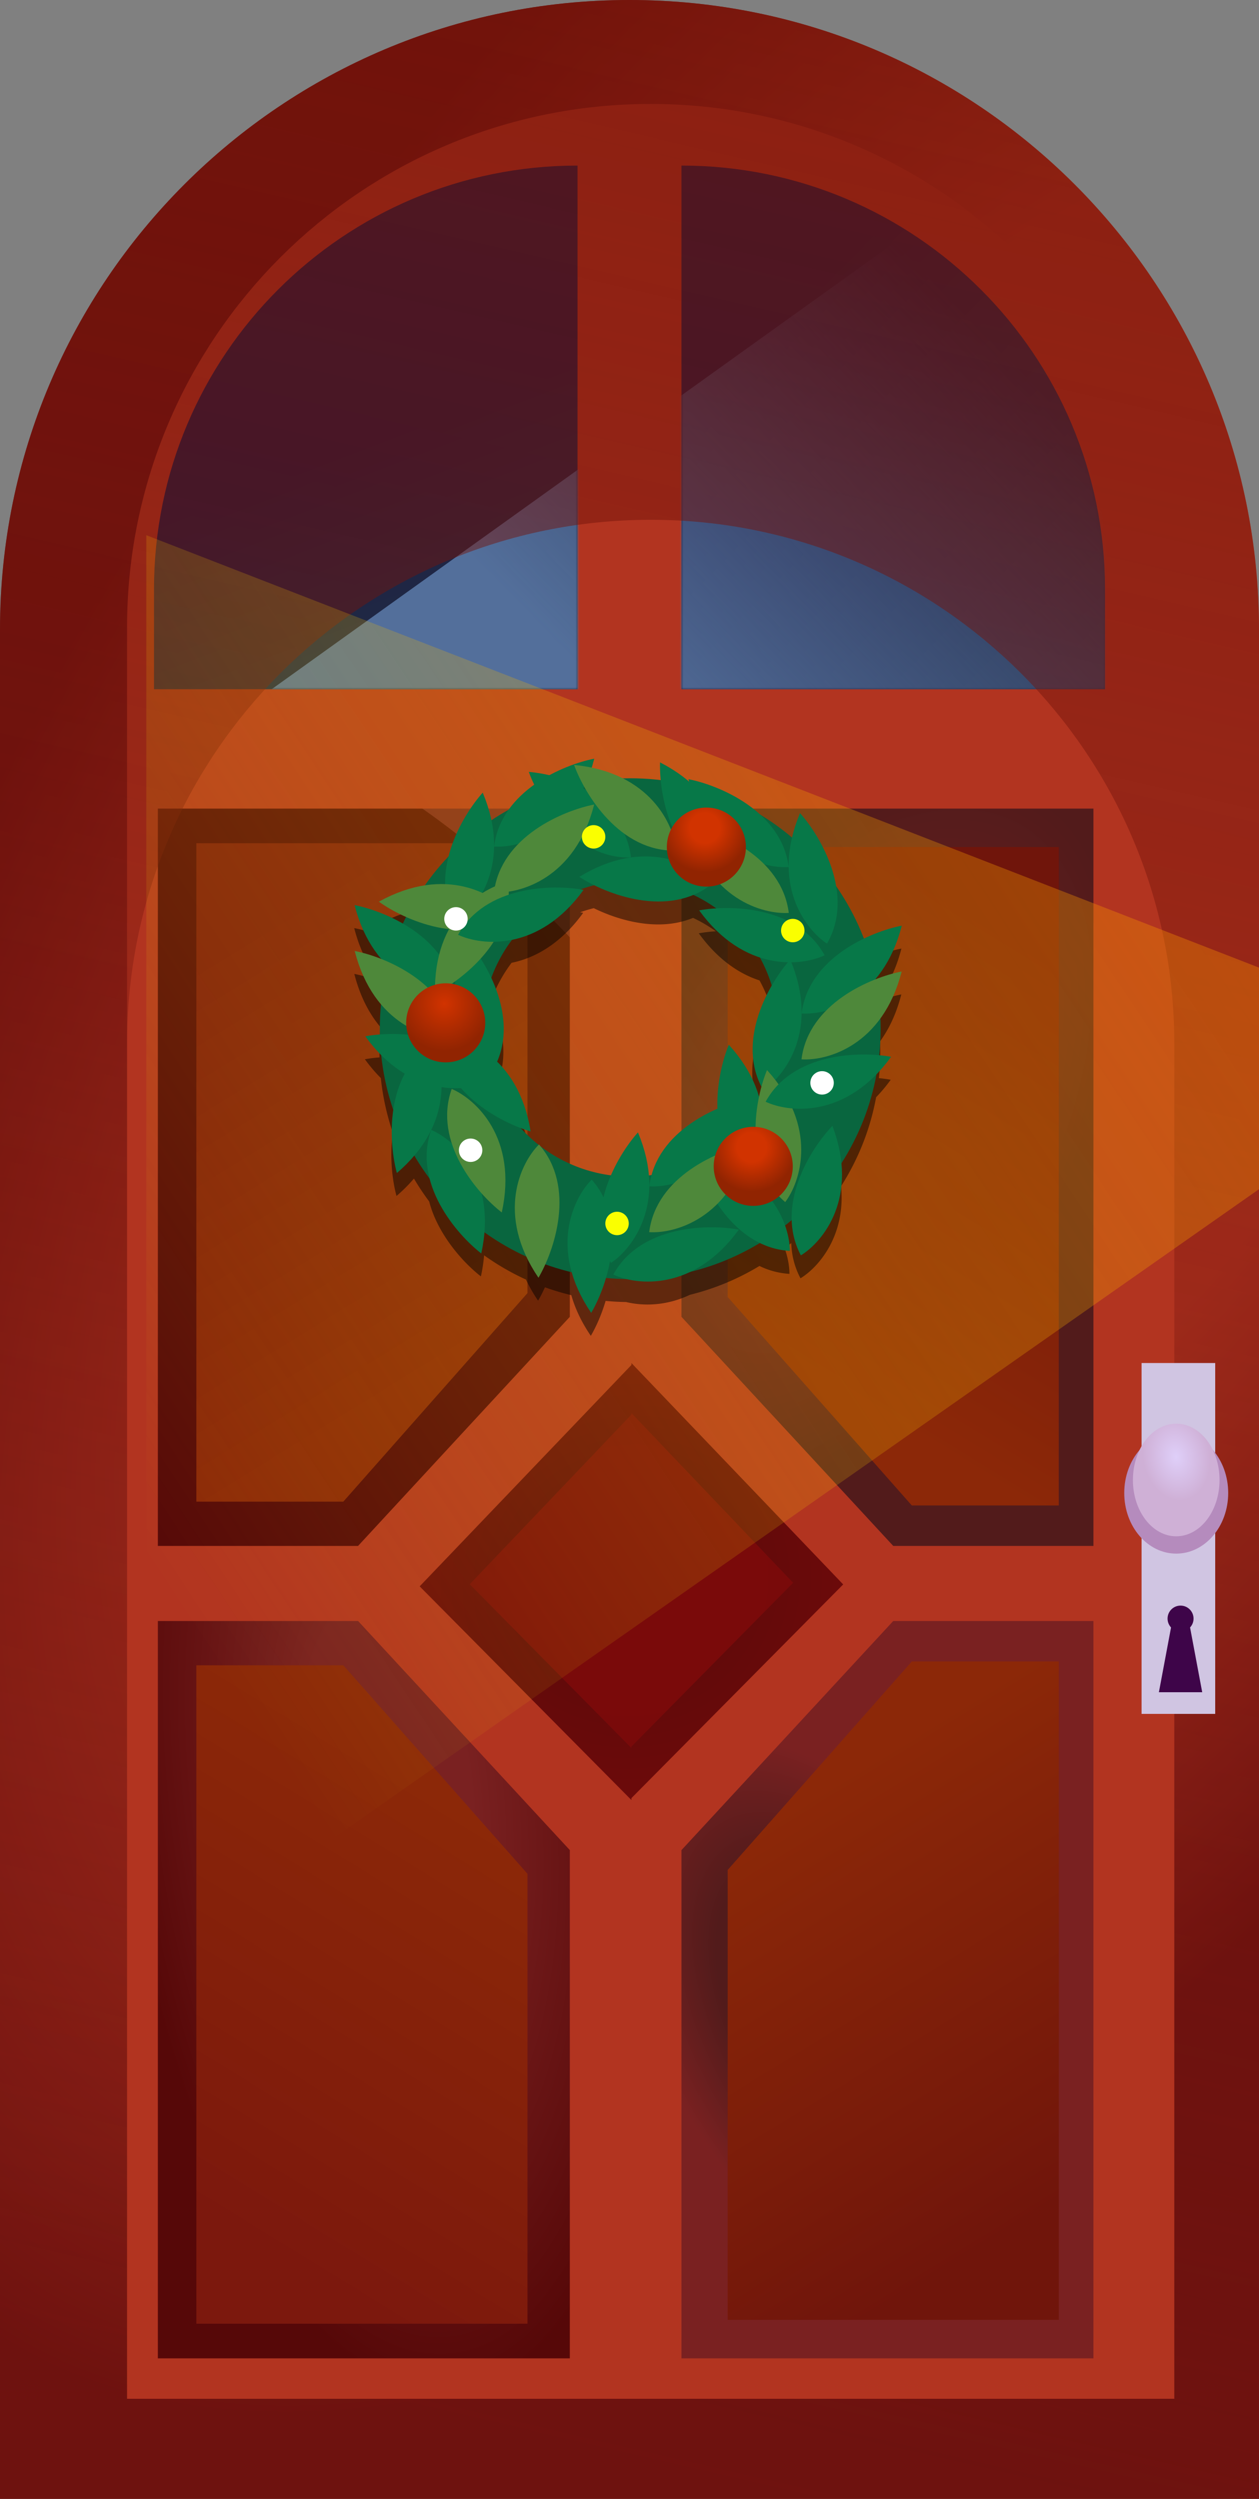 <?xml version="1.0" encoding="UTF-8"?> <svg xmlns="http://www.w3.org/2000/svg" width="327" height="649" fill="none"><rect width="100%" height="100%" fill="#808080" stroke="none"/> <g clip-path="url(#a)"> <path fill="url(#b)" d="M0 163.5C0 73.201 73.201 0 163.5 0S327 73.201 327 163.5V649H0V163.5Z"></path> <path fill="#B23420" d="M33 163C33 87.89 93.89 27 169 27c75.111 0 136 60.89 136 136v460H33V163Z"></path> <path fill="url(#c)" d="M40 153C40 92.249 89.249 43 150 43v136H40v-26Z"></path> <path fill="url(#d)" d="M287 153c0-60.751-49.249-110-110-110v136h110v-26Z"></path> <path fill="url(#e)" d="M148 210H41v191.5h52l55-59.5V210Z"></path> <path fill="url(#f)" d="M148 612.5H41V421h52l55 59.5v132Z"></path> <path fill="url(#g)" d="M137 219H51v171h38.168L137 335.842V219Z"></path> <path fill="url(#h)" d="M137 603.5H51v-171h38.168L137 486.658V603.5Z"></path> <path fill="url(#i)" d="M177 210h107v191.5h-52L177 342V210Z"></path> <path fill="url(#j)" d="M177 612.5h107V421h-52l-55 59.5v132Z"></path> <mask id="l" width="110" height="136" x="40" y="43" maskUnits="userSpaceOnUse" style="mask-type:alpha"> <path fill="url(#k)" d="M40 153C40 92.249 89.249 43 150 43v136H40v-26Z"></path> </mask> <g mask="url(#l)"> <path fill="url(#m)" d="M70.5 179.044 260.242 43l49.04 37.936-.001 98.108H70.5Z"></path> </g> <mask id="o" width="110" height="136" x="177" y="43" maskUnits="userSpaceOnUse" style="mask-type:alpha"> <path fill="url(#n)" d="M287 153c0-60.751-49.249-110-110-110v136h110v-26Z"></path> </mask> <g mask="url(#o)"> <path fill="url(#p)" d="M70.5 179.044 260.242 43l49.04 37.936-.001 98.108H70.5Z"></path> </g> <path fill="url(#q)" fill-rule="evenodd" d="M163.5 0C73.201 0 0 73.201 0 163.5V649h327V163.5C327 73.201 253.799 0 163.5 0Zm5.5 135c-75.11 0-136 60.889-136 136v352h272V271c0-75.111-60.889-136-136-136Z" clip-rule="evenodd"></path> <path fill="url(#r)" d="M189 220h86v171h-38.169L189 336.842V220Z"></path> <path fill="url(#s)" d="M189 602.5h86v-171h-38.169L189 485.658V602.5Z"></path> <path fill="url(#t)" d="m164 467 55-55.5-55-57.5v.5L109 412l55 55.5v-.5Z"></path> <path fill="url(#u)" d="m164 453.617 42-42.542L164 367v.383l-42 44.075L164 454v-.383Z"></path> <path fill="url(#v)" d="M327.5 251.5v57L38 511.5V139l289.5 112.5Z"></path> <path fill="#000" fill-opacity=".49" fill-rule="evenodd" d="M131.996 216.263c1.826-2.566 4.147-4.726 6.654-6.516a35.578 35.578 0 0 1-1.41-3.332c1.912.187 3.697.483 5.362.871 4.254-2.309 8.58-3.687 11.649-4.286-.205.8-.426 1.573-.662 2.321 3.087.651 5.775 1.616 8.107 2.792a66.314 66.314 0 0 1 9.811.45 37.304 37.304 0 0 1-.172-4.602c2.975 1.523 5.469 3.212 7.551 4.998a72.149 72.149 0 0 1-.167-.634c4.828.943 12.767 3.812 18.641 9.204a65.104 65.104 0 0 1 8.247 5.948 40.062 40.062 0 0 1 2.079-6.337c3.339 3.724 8.046 10.978 9.398 18.979a64.85 64.85 0 0 1 7.207 13.598c3.643-1.756 7.201-2.843 9.833-3.357-1.523 5.957-3.955 10.452-6.784 13.807l.021.108c2.513-.984 4.86-1.641 6.737-2.008-1.291 5.05-3.235 9.049-5.521 12.193a65.797 65.797 0 0 1-.306 9.551 34.92 34.92 0 0 1 3.075.42 40.792 40.792 0 0 1-3.79 4.536 64.652 64.652 0 0 1-9.105 23.11c1.255 12.959-5.933 21.115-10.54 23.916-1.586-2.99-2.301-6.083-2.393-9.143-.56.473-1.129.936-1.705 1.39.884 2.511 1.231 4.827 1.229 6.602a20.472 20.472 0 0 1-7.789-2.054 64.628 64.628 0 0 1-18.065 7.495c-6.262 2.981-12.295 2.907-16.559 1.875a65.64 65.64 0 0 1-5.331-.293c-1.084 3.674-2.548 6.863-3.845 9.072-2.509-3.692-4.124-7.233-5.065-10.558a64.323 64.323 0 0 1-6.85-2.048 36.197 36.197 0 0 1-1.778 3.478 40.498 40.498 0 0 1-3.154-5.489 64.986 64.986 0 0 1-10.872-6.301 41.037 41.037 0 0 1-.83 5.48c-4.378-3.388-11.181-10.728-13.434-19.462a65.328 65.328 0 0 1-3.957-5.945 40.343 40.343 0 0 1-4.529 4.52c-1.045-3.848-1.858-10.091-.936-16.394a64.67 64.67 0 0 1-3.139-14.23 40.428 40.428 0 0 1-4.132-4.882 35.955 35.955 0 0 1 3.792-.48 66.254 66.254 0 0 1 .286-7.824c-2.848-3.361-5.298-7.872-6.829-13.86 1.919.375 4.33 1.054 6.906 2.074-2.893-3.373-5.383-7.92-6.932-13.981 3.284.642 8.009 2.174 12.543 4.787.266-.574.54-1.144.822-1.709-2.862-1.271-5.305-2.714-7.063-3.975 4.284-2.372 8.289-3.687 11.956-4.247a65.265 65.265 0 0 1 6.143-7.522c1.784-7.021 5.885-13.21 8.883-16.554 1.052 2.511 1.788 4.901 2.263 7.164a65.034 65.034 0 0 1 4.449-2.716Zm8.314 87.422a18.608 18.608 0 0 0-.417-.488l-.092.093a38.729 38.729 0 0 1-4.658-4.349c.927.352 1.796.642 2.585.871-1.371-8.473-4.762-14.267-8.708-18.131 3.207-7.369 1.481-15.343-1.513-21.762a38.336 38.336 0 0 1 5.364-9.862c5.983-1.218 12.706-4.835 18.602-12.986-.255-.047-.52-.093-.795-.136a38.315 38.315 0 0 1 3.537-1.072c6.652 3.27 16.956 6.198 25.791 2.521a38.41 38.41 0 0 1 5.926 3.487 36.981 36.981 0 0 0-4.435.525c4.983 6.888 10.556 10.538 15.775 12.239a38.202 38.202 0 0 1 3.075 7.287c-4.117 7.146-7.313 17.259-2.68 26.273a44.19 44.19 0 0 0-.62 2.582c-1.224-4.271-3.65-8.853-7.857-13.483-1.553 3.778-3.179 10.08-2.959 16.617-6.981 3.049-14.718 8.559-17.11 17.235-.223.032-.446.062-.67.09-.277-3.399-1.154-7.132-2.85-11.18-2.2 2.453-4.993 6.438-7.03 11.16a38.225 38.225 0 0 1-18.261-7.531Z" clip-rule="evenodd"></path> <path fill="#D0C5E2" d="M296.5 354v91.125h19.125V354H296.5Z"></path> <ellipse cx="305.5" cy="387.75" fill="#B58BBD" rx="13.5" ry="15.75"></ellipse> <ellipse cx="305.5" cy="384.375" fill="url(#w)" rx="11.25" ry="14.625"></ellipse> <circle cx="306.625" cy="420.375" r="3.375" fill="#3E0549"></circle> <path fill="#3E0549" d="m301 439.5 3.375-18h4.5l3.375 18H301Z"></path> <path fill="#09663F" fill-rule="evenodd" d="M163.689 332.208c35.921 0 65.04-29.12 65.04-65.04s-29.119-65.04-65.04-65.04c-35.92 0-65.04 29.12-65.04 65.04s29.12 65.04 65.04 65.04Zm0-26.625c21.216 0 38.416-17.199 38.416-38.415 0-21.216-17.2-38.415-38.416-38.415-21.216 0-38.415 17.199-38.415 38.415 0 21.216 17.199 38.415 38.415 38.415Z" clip-rule="evenodd"></path> <path fill="#077848" d="M103.082 304.654c-2.114-7.785-3.282-25.371 8.958-33.432 3.317 5.745 6.17 20.475-8.958 33.432ZM207.784 211.182c5.386 6.007 14.329 21.194 7.014 33.894-5.544-3.643-14.709-15.522-7.014-33.894ZM121.064 243.892c5.386 6.007 14.33 21.194 7.015 33.894-5.544-3.643-14.709-15.522-7.015-33.894ZM125.382 205.858c-5.386 6.006-14.329 21.193-7.014 33.893 5.544-3.643 14.709-15.522 7.014-33.893ZM165.699 294.098c-5.386 6.007-14.329 21.194-7.014 33.894 5.544-3.643 14.709-15.522 7.014-33.894ZM180.703 300.372c2.05 7.803 9.807 23.629 24.437 24.512.01-6.634-4.863-20.824-24.437-24.512ZM150.47 227.739c6.758 4.407 23.132 10.928 34.567 1.76-4.447-4.923-17.585-12.168-34.567-1.76ZM205.255 249.218c-5.386 6.006-14.329 21.193-7.014 33.893 5.544-3.643 14.709-15.522 7.014-33.893Z"></path> <path fill="#077848" d="M125.002 325.541c-6.379-4.938-17.911-18.267-13.002-32.076 6.109 2.585 17.263 12.62 13.002 32.076ZM178.817 202.367c7.918 1.547 24.208 8.275 26.026 22.818-6.62.435-21.093-3.52-26.026-22.818ZM92.098 235.077c7.918 1.547 24.208 8.275 26.025 22.818-6.619.435-21.092-3.52-26.025-22.818ZM154.349 197.042c-7.918 1.547-24.208 8.275-26.026 22.818 6.62.435 21.093-3.52 26.026-22.818ZM194.665 285.283c-7.917 1.547-24.207 8.275-26.025 22.818 6.62.435 21.092-3.52 26.025-22.818Z"></path> <path fill="#077848" d="M189.288 271.336c-3.068 7.462-6.416 24.766 4.725 34.288 4.006-5.287 8.671-19.547-4.725-34.288ZM137.338 200.458c2.736 7.589 11.872 22.661 26.522 22.238-.581-6.608-6.698-20.308-26.522-22.238ZM234.222 240.402c-7.918 1.546-24.208 8.275-26.026 22.818 6.62.435 21.093-3.52 26.026-22.818ZM153.551 340.979c4.084-6.957 9.828-23.62.133-34.611-4.709 4.673-11.328 18.137-.133 34.611Z"></path> <path fill="#4E883A" d="M130.327 314.892c-6.38-4.938-17.911-18.267-13.002-32.077 6.109 2.586 17.263 12.62 13.002 32.077ZM178.844 214.274c7.918 1.547 24.208 8.275 26.025 22.818-6.619.435-21.092-3.52-26.025-22.818ZM92.124 246.984c7.918 1.547 24.208 8.275 26.026 22.818-6.62.435-21.093-3.52-26.026-22.818ZM154.322 208.949c-7.918 1.547-24.208 8.275-26.025 22.818 6.619.435 21.092-3.52 26.025-22.818ZM194.639 297.19c-7.918 1.547-24.208 8.275-26.025 22.818 6.619.435 21.092-3.52 26.025-22.818ZM199.214 277.912c-3.067 7.462-6.416 24.766 4.725 34.288 4.007-5.287 8.671-19.547-4.725-34.288Z"></path> <path fill="#4E883A" d="M149.109 198.667c2.737 7.589 11.872 22.661 26.522 22.238-.58-6.608-6.697-20.308-26.522-22.238ZM234.195 252.309c-7.917 1.547-24.207 8.275-26.025 22.818 6.62.435 21.093-3.52 26.025-22.818ZM139.858 331.851c4.084-6.957 9.828-23.62.133-34.611-4.709 4.672-11.328 18.137-.133 34.611ZM112.981 258.081c7.212-3.616 21.096-14.472 18.941-28.969-6.493 1.359-19.372 9.055-18.941 28.969Z"></path> <path fill="#4E883A" d="M98.4 234.18c6.556 4.701 22.625 11.941 34.455 3.29-4.224-5.116-17.028-12.936-34.455-3.29Z"></path> <path fill="#077848" d="M137.826 293.854c-7.748-2.25-23.368-10.414-23.873-25.061 6.632.161 20.692 5.399 23.873 25.061ZM181.595 236.438c7.932-1.469 25.555-1.192 32.586 11.667-5.998 2.835-20.912 4.471-32.586-11.667Z"></path> <path fill="#077848" d="M94.875 269.148c7.933-1.469 25.556-1.192 32.586 11.668-5.997 2.835-20.911 4.47-32.586-11.668ZM151.571 231.113c-7.932-1.469-25.555-1.192-32.586 11.667 5.998 2.836 20.912 4.471 32.586-11.667ZM191.888 319.354c-7.932-1.469-25.555-1.192-32.586 11.667 5.998 2.835 20.912 4.471 32.586-11.667ZM216.204 292.408c-5.593 5.814-15.062 20.68-8.195 33.628 5.668-3.447 15.242-14.998 8.195-33.628ZM171.433 198.003c-.241 8.064 2.722 25.438 16.504 30.424 1.886-6.36 1.227-21.349-16.504-30.424ZM231.444 274.473c-7.932-1.469-25.555-1.192-32.586 11.667 5.998 2.835 20.912 4.471 32.586-11.667Z"></path> <circle cx="115.766" cy="265.646" r="10.269" fill="url(#x)"></circle> <circle cx="195.639" cy="302.921" r="10.269" fill="url(#y)"></circle> <circle cx="183.467" cy="220.005" r="10.269" fill="url(#z)"></circle> <circle cx="122.231" cy="298.737" r="3.043" fill="#fff"></circle> <circle cx="160.266" cy="317.754" r="3.043" fill="#FAFF00"></circle> <circle cx="213.515" cy="281.241" r="3.043" fill="#fff"></circle> <circle cx="205.908" cy="241.684" r="3.043" fill="#FAFF00"></circle> <circle cx="154.181" cy="217.342" r="3.043" fill="#FAFF00"></circle> <circle cx="118.428" cy="238.642" r="3.043" fill="#fff"></circle> </g> <defs> <linearGradient id="c" x1="95" x2="150" y1="43" y2="186" gradientUnits="userSpaceOnUse"> <stop offset=".438" stop-color="#1F1A41"></stop> <stop offset="1" stop-color="#203548"></stop> </linearGradient> <linearGradient id="d" x1="200.5" x2="287" y1="85" y2="170" gradientUnits="userSpaceOnUse"> <stop stop-color="#1F1A41"></stop> <stop offset="1" stop-color="#283551"></stop> </linearGradient> <linearGradient id="g" x1="66.461" x2="131.771" y1="239.56" y2="345.744" gradientUnits="userSpaceOnUse"> <stop stop-color="#7C180D"></stop> <stop offset="1" stop-color="#8C2808"></stop> </linearGradient> <linearGradient id="h" x1="66.461" x2="131.771" y1="582.94" y2="476.756" gradientUnits="userSpaceOnUse"> <stop stop-color="#7C180D"></stop> <stop offset="1" stop-color="#8C2808"></stop> </linearGradient> <linearGradient id="k" x1="95" x2="150" y1="43" y2="186" gradientUnits="userSpaceOnUse"> <stop offset=".438" stop-color="#1F1A41"></stop> <stop offset="1" stop-color="#203548"></stop> </linearGradient> <linearGradient id="m" x1="178" x2="275.5" y1="201.5" y2="106.5" gradientUnits="userSpaceOnUse"> <stop stop-color="#536F9B"></stop> <stop offset="1" stop-color="#536F9B" stop-opacity="0"></stop> </linearGradient> <linearGradient id="n" x1="200.5" x2="287" y1="85" y2="170" gradientUnits="userSpaceOnUse"> <stop stop-color="#1F1A41"></stop> <stop offset="1" stop-color="#283551"></stop> </linearGradient> <linearGradient id="p" x1="178" x2="275.5" y1="201.5" y2="106.5" gradientUnits="userSpaceOnUse"> <stop stop-color="#536F9B"></stop> <stop offset="1" stop-color="#536F9B" stop-opacity="0"></stop> </linearGradient> <linearGradient id="q" x1="218.5" x2="-10" y1="-381.5" y2="601.5" gradientUnits="userSpaceOnUse"> <stop stop-color="#781404"></stop> <stop offset="1" stop-color="#6E120F" stop-opacity="0"></stop> </linearGradient> <linearGradient id="r" x1="259.539" x2="194.229" y1="240.56" y2="346.744" gradientUnits="userSpaceOnUse"> <stop stop-color="#70150B"></stop> <stop offset="1" stop-color="#8C2808"></stop> </linearGradient> <linearGradient id="s" x1="259.539" x2="194.229" y1="581.94" y2="475.756" gradientUnits="userSpaceOnUse"> <stop stop-color="#70150B"></stop> <stop offset="1" stop-color="#8C2808"></stop> </linearGradient> <linearGradient id="v" x1="309.5" x2="27" y1="201.5" y2="389" gradientUnits="userSpaceOnUse"> <stop stop-color="#F18200" stop-opacity=".41"></stop> <stop offset="1" stop-color="#FAFF00" stop-opacity="0"></stop> </linearGradient> <radialGradient id="b" cx="0" cy="0" r="1" gradientTransform="matrix(-267.497 375.502 -189.197 -134.779 257.5 226)" gradientUnits="userSpaceOnUse"> <stop offset=".474" stop-color="#B23420"></stop> <stop offset="1" stop-color="#6E120F"></stop> </radialGradient> <radialGradient id="e" cx="0" cy="0" r="1" gradientTransform="rotate(-120.836 151.578 149.975) scale(192.165 107.371)" gradientUnits="userSpaceOnUse"> <stop offset=".999" stop-color="#560808"></stop> <stop offset="1" stop-color="#7A2121"></stop> </radialGradient> <radialGradient id="f" cx="0" cy="0" r="1" gradientTransform="matrix(18.5 158.5 -69.805 8.148 100.5 465.5)" gradientUnits="userSpaceOnUse"> <stop offset=".306" stop-color="#7A2121"></stop> <stop offset=".982" stop-color="#560808"></stop> </radialGradient> <radialGradient id="i" cx="0" cy="0" r="1" gradientTransform="matrix(-51 89.5 -50.008 -28.496 218 296.5)" gradientUnits="userSpaceOnUse"> <stop stop-color="#7A2121"></stop> <stop offset="1" stop-color="#521B1B"></stop> </radialGradient> <radialGradient id="j" cx="0" cy="0" r="1" gradientTransform="matrix(-51 -89.5 50.008 -28.496 218 526)" gradientUnits="userSpaceOnUse"> <stop offset=".445" stop-color="#521B1B"></stop> <stop offset=".791" stop-color="#7A2121"></stop> </radialGradient> <radialGradient id="t" cx="0" cy="0" r="1" gradientTransform="rotate(142.459 12.203 233.243) scale(93.956 91.059)" gradientUnits="userSpaceOnUse"> <stop stop-color="#580A0A"></stop> <stop offset="1" stop-color="#790A0A"></stop> </radialGradient> <radialGradient id="u" cx="0" cy="0" r="1" gradientTransform="matrix(-56.891 43.883 -42.571 -55.19 164 410.5)" gradientUnits="userSpaceOnUse"> <stop stop-color="#7A0A0A"></stop> <stop offset="1" stop-color="#790A0A"></stop> </radialGradient> <radialGradient id="w" cx="0" cy="0" r="1" gradientTransform="matrix(2.25 11.184 -8.464 1.703 305.5 378.353)" gradientUnits="userSpaceOnUse"> <stop stop-color="#DFCFF9"></stop> <stop offset="1" stop-color="#CFB0D6"></stop> </radialGradient> <radialGradient id="x" cx="0" cy="0" r="1" gradientTransform="rotate(88.568 -75.958 189.504) scale(15.219)" gradientUnits="userSpaceOnUse"> <stop stop-color="#D13300"></stop> <stop offset=".804" stop-color="#912401"></stop> </radialGradient> <radialGradient id="y" cx="0" cy="0" r="1" gradientTransform="rotate(133.919 34.263 190.51) scale(14.257)" gradientUnits="userSpaceOnUse"> <stop offset=".27" stop-color="#D13300"></stop> <stop offset=".804" stop-color="#912401"></stop> </radialGradient> <radialGradient id="z" cx="0" cy="0" r="1" gradientTransform="rotate(133.919 45.81 146.464) scale(14.257)" gradientUnits="userSpaceOnUse"> <stop offset=".27" stop-color="#D13300"></stop> <stop offset=".804" stop-color="#912401"></stop> </radialGradient> <clipPath id="a"> <path fill="#fff" d="M0 0h327v649H0z"></path> </clipPath> </defs> </svg> 